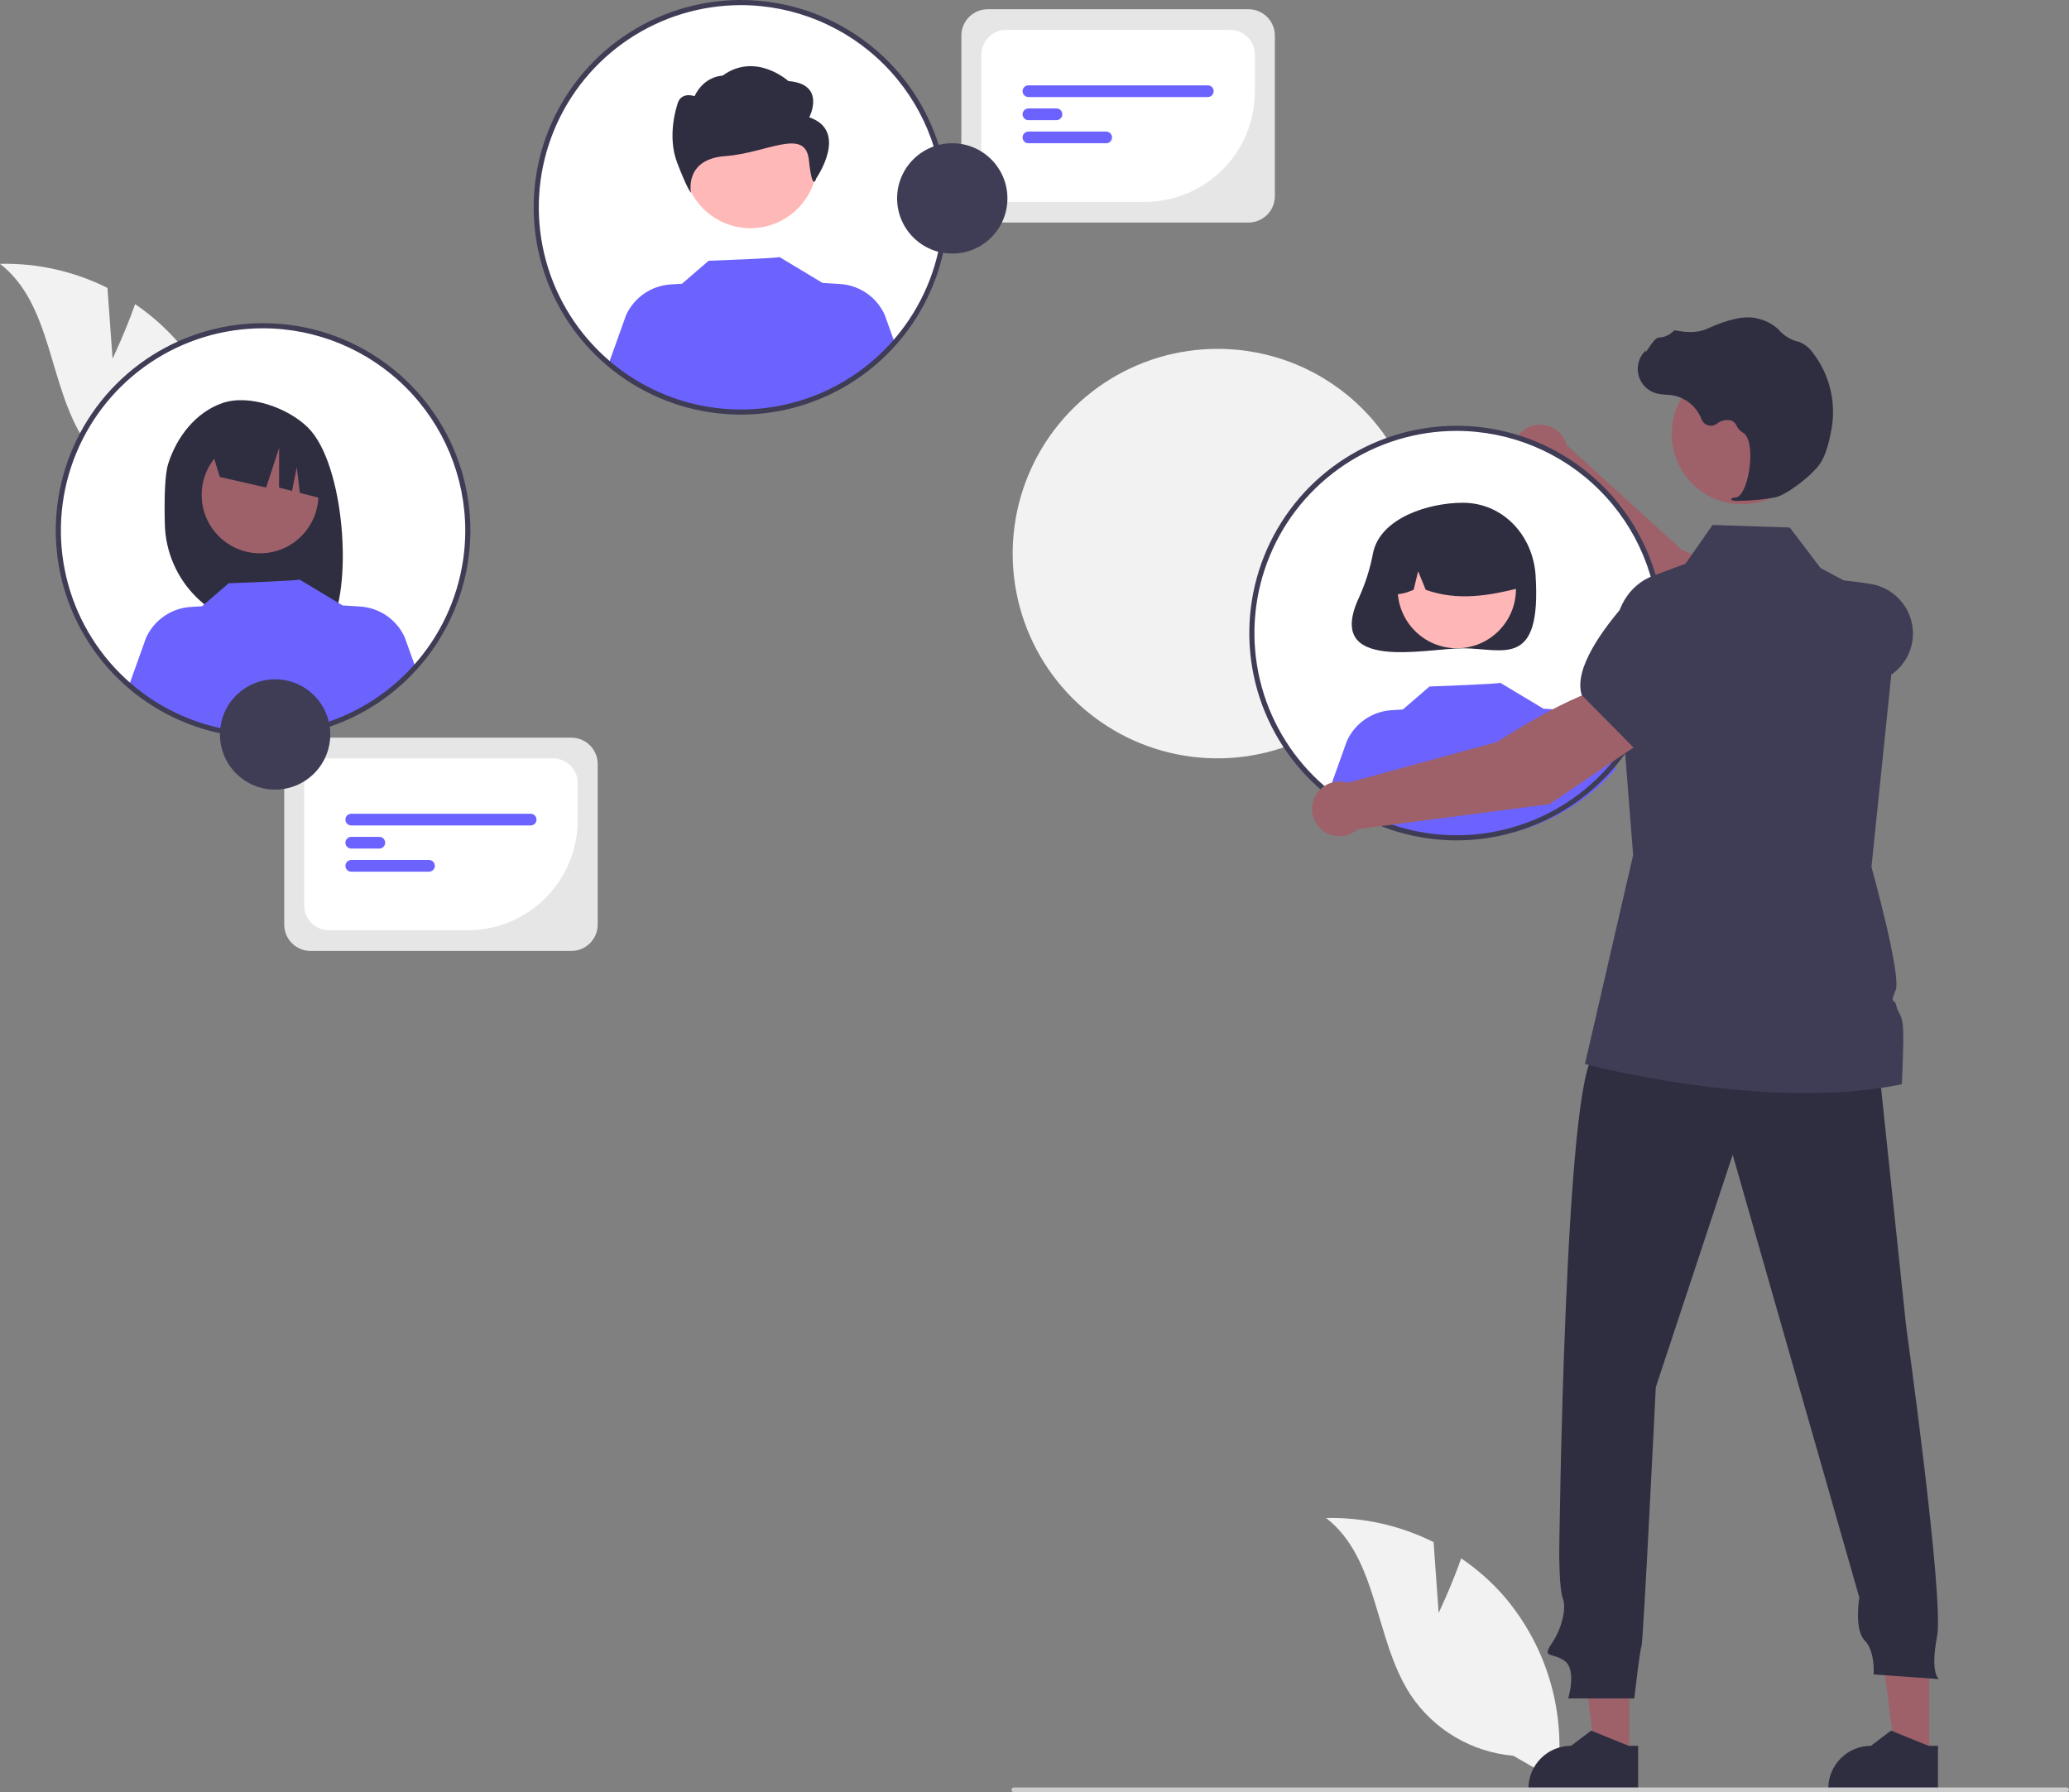 <svg width="590" height="511" viewBox="0 0 590 511" fill="none" xmlns="http://www.w3.org/2000/svg">
<rect x="0" y="0" width="590" height="511" fill="#808080" stroke="none"/>
<g clip-path="url(#clip0_2_2159)">
<path d="M405.554 157.951C405.533 169.497 402.089 180.777 395.656 190.366C389.223 199.955 380.091 207.421 369.414 211.82C358.737 216.22 346.995 217.355 335.672 215.082C324.35 212.81 313.956 207.231 305.805 199.053C297.653 190.874 292.111 180.463 289.878 169.134C287.645 157.806 288.822 146.071 293.26 135.412C297.699 124.752 305.199 115.648 314.812 109.251C324.425 102.853 335.72 99.45 347.269 99.47C354.942 99.464 362.541 100.974 369.629 103.913C376.717 106.852 383.154 111.163 388.57 116.597C393.986 122.032 398.275 128.483 401.19 135.579C404.104 142.676 405.587 150.279 405.554 157.951Z" fill="#F2F2F2"/>
<path d="M502.732 191.98L510.941 176.307C503.579 167.419 479.425 156.639 479.425 156.639L446.733 126.889C446.385 125.561 445.694 124.349 444.728 123.374C443.762 122.399 442.557 121.696 441.233 121.334C439.908 120.973 438.513 120.967 437.185 121.317C435.858 121.667 434.647 122.36 433.673 123.326C432.698 124.293 431.996 125.499 431.637 126.823C431.277 128.147 431.273 129.543 431.624 130.87C431.975 132.196 432.67 133.407 433.638 134.379C434.606 135.352 435.813 136.053 437.138 136.411L472.456 178.761L502.732 191.98Z" fill="#9E616A"/>
<path d="M498.755 190.899L510.347 194.589C518.777 197.272 527.861 197.07 536.163 194.014C538.674 193.079 540.874 191.461 542.514 189.342C544.153 187.223 545.168 184.687 545.442 182.022C545.789 178.407 544.75 174.795 542.535 171.916C540.32 169.037 537.094 167.107 533.51 166.515C522.639 164.729 508.631 163.848 503.634 169.793L503.584 169.854L498.755 190.899Z" fill="#3F3D56"/>
<path d="M415.373 238.88C447.62 238.88 473.762 212.743 473.762 180.502C473.762 148.262 447.62 122.125 415.373 122.125C383.125 122.125 356.984 148.262 356.984 180.502C356.984 212.743 383.125 238.88 415.373 238.88Z" fill="white"/>
<path d="M391.543 157.668C390.742 161.973 389.428 166.166 387.629 170.159C377.329 191.944 406.661 184.843 417.144 184.843C428.604 184.843 439.57 190.868 437.895 164.095C437.18 152.659 428.604 143.348 417.144 143.348C407.354 143.348 393.59 147.698 391.543 157.668Z" fill="#2F2E41"/>
<path d="M415.426 184.838C424.74 184.838 432.29 177.289 432.29 167.978C432.29 158.667 424.74 151.118 415.426 151.118C406.113 151.118 398.563 158.667 398.563 167.978C398.563 177.289 406.113 184.838 415.426 184.838Z" fill="#FFB6B6"/>
<path d="M403.975 150.792C406.93 148.991 410.314 148.016 413.775 147.971C417.235 147.925 420.644 148.81 423.646 150.532C426.647 152.255 429.131 154.752 430.836 157.763C432.542 160.773 433.408 164.187 433.342 167.646C424.749 169.803 415.722 171.454 406.559 168.162L404.395 162.867L403.119 168.166C400.328 169.306 397.531 170.271 394.733 168.155C394.619 164.705 395.412 161.286 397.034 158.239C398.656 155.192 401.049 152.624 403.975 150.792Z" fill="#2F2E41"/>
<path d="M460.773 219.32C450.657 230.827 436.421 237.896 421.137 239.001C405.854 240.105 390.748 235.156 379.083 225.222L384.091 211.251C385.223 208.769 387.009 206.642 389.258 205.098C391.506 203.554 394.133 202.652 396.856 202.487L400.042 202.291L407.639 195.74C407.639 195.74 428.109 195.009 427.806 194.66L440.205 202.116L440.195 202.065L445.069 202.363C447.792 202.527 450.419 203.43 452.668 204.974C454.917 206.518 456.703 208.645 457.834 211.127L460.773 219.32Z" fill="#6C63FF"/>
<path d="M410.25 459.868L408.799 439.693C399.295 434.943 388.775 432.584 378.153 432.821C393.097 444.371 391.9 467.454 402.25 483.251C405.516 488.153 409.843 492.258 414.911 495.261C419.979 498.264 425.658 500.088 431.528 500.598L443.965 507.752C445.388 498.351 444.755 488.752 442.11 479.619C439.466 470.486 434.872 462.034 428.646 454.846C425.113 450.849 421.09 447.312 416.674 444.319C413.955 452.123 410.25 459.868 410.25 459.868Z" fill="#F2F2F2"/>
<path d="M32.097 102.267L30.646 82.092C21.142 77.342 10.623 74.983 1.52588e-05 75.221C14.944 86.77 13.748 109.853 24.097 125.65C27.363 130.553 31.69 134.657 36.758 137.66C41.827 140.663 47.506 142.487 53.375 142.998L65.812 150.152C67.235 140.75 66.602 131.152 63.958 122.018C61.313 112.885 56.719 104.433 50.493 97.246C46.96 93.248 42.938 89.711 38.521 86.719C35.802 94.522 32.097 102.267 32.097 102.267Z" fill="#F2F2F2"/>
<path d="M464.658 500.931L454.956 500.93L450.341 463.518H464.66L464.658 500.931Z" fill="#9E616A"/>
<path d="M467.132 510.333L435.85 510.332V509.937C435.851 506.708 437.134 503.612 439.417 501.329C441.7 499.046 444.797 497.764 448.026 497.763H448.027L453.741 493.429L464.402 497.764L467.133 497.764L467.132 510.333Z" fill="#2F2E41"/>
<path d="M550.161 500.931L540.46 500.93L535.845 463.518H550.163L550.161 500.931Z" fill="#9E616A"/>
<path d="M552.635 510.333L521.354 510.332V509.937C521.354 506.708 522.637 503.612 524.92 501.329C527.203 499.046 530.3 497.764 533.529 497.763H533.53L539.244 493.429L549.905 497.764L552.636 497.764L552.635 510.333Z" fill="#2F2E41"/>
<path d="M535.406 300.696L543.566 378.198C543.566 378.198 554.428 455.801 552.388 466.508C550.348 477.216 552.898 478.745 552.898 478.745L534.284 477.42C534.284 477.42 534.794 470.791 531.735 467.732C528.675 464.673 530.205 455.495 530.205 455.495L494.097 329.249L472.167 395.534C472.167 395.534 468.597 468.448 468.087 469.468C467.577 470.488 466.047 484.255 466.047 484.255H447.178C447.178 484.255 449.728 476.096 446.158 473.547C442.588 470.997 439.528 473.037 442.588 468.448C445.648 463.859 446.668 458.25 445.648 455.701C444.628 453.152 444.628 442.954 444.628 442.954C444.628 442.954 446.158 305.285 454.828 300.696C463.498 296.107 535.406 300.696 535.406 300.696Z" fill="#2F2E41"/>
<path d="M496.763 143.773C507.847 143.773 516.832 134.789 516.832 123.707C516.832 112.625 507.847 103.642 496.763 103.642C485.679 103.642 476.693 112.625 476.693 123.707C476.693 134.789 485.679 143.773 496.763 143.773Z" fill="#9E616A"/>
<path d="M542.342 309.143C503.474 317.168 451.967 303.371 451.967 303.371L465.707 243.822L460.822 181.504C460.226 173.883 464.567 166.739 471.321 164.208L480.647 160.715L488.356 149.682L510.374 150.404L519.176 161.988L526.123 165.672L541.182 173.658L541.248 173.691V173.724L536.522 219.555L533.672 247.189C533.672 247.189 542.329 278.269 540.552 282.39C538.776 286.506 540.32 284.518 540.751 286.718C541.182 288.918 542.501 289.057 542.7 293.391C542.905 297.718 542.342 309.143 542.342 309.143Z" fill="#3F3D56"/>
<path d="M589.328 511H289.094C288.916 510.999 288.745 510.928 288.62 510.802C288.494 510.676 288.424 510.506 288.424 510.328C288.424 510.15 288.494 509.979 288.62 509.853C288.745 509.727 288.916 509.656 289.094 509.655H589.328C589.506 509.655 589.677 509.726 589.803 509.852C589.929 509.978 590 510.149 590 510.328C590 510.506 589.929 510.677 589.803 510.803C589.677 510.929 589.506 511 589.328 511Z" fill="#CCCCCC"/>
<path d="M495.786 142.809C499.306 142.773 502.817 142.436 506.28 141.803C509.708 141.013 517.271 135.166 519.333 131.712C520.864 129.145 521.783 125.175 522.285 122.297C522.962 118.488 522.832 114.579 521.902 110.823C520.972 107.068 519.264 103.55 516.887 100.496C515.971 99.217 514.727 98.209 513.285 97.579C513.157 97.533 513.026 97.493 512.894 97.459C510.804 96.966 508.909 95.86 507.452 94.283C507.169 93.964 506.863 93.665 506.538 93.39C504.903 92.082 502.982 91.178 500.932 90.754C497.62 89.959 492.882 90.956 486.849 93.719C483.819 95.108 480.455 94.72 477.863 94.228C477.718 94.204 477.568 94.218 477.43 94.269C477.292 94.32 477.17 94.407 477.076 94.52C476.005 95.578 474.574 96.192 473.07 96.238C472.15 96.302 471.216 97.603 470.09 99.296C469.835 99.681 469.537 100.129 469.32 100.403L469.277 99.889L468.771 100.477C467.975 101.401 467.426 102.512 467.174 103.705C466.923 104.898 466.978 106.136 467.334 107.302C467.69 108.469 468.336 109.526 469.21 110.376C470.085 111.226 471.161 111.841 472.337 112.163C473.271 112.386 474.224 112.513 475.183 112.542C475.765 112.579 476.366 112.618 476.944 112.703C478.799 113.033 480.537 113.838 481.988 115.041C483.439 116.243 484.553 117.801 485.222 119.562C485.38 119.969 485.63 120.334 485.951 120.63C486.273 120.925 486.658 121.143 487.077 121.266C487.496 121.389 487.938 121.414 488.368 121.339C488.798 121.264 489.206 121.091 489.558 120.834C490.145 120.352 490.84 120.02 491.584 119.864C492.327 119.709 493.097 119.736 493.828 119.942C494.463 120.275 494.965 120.815 495.25 121.473C495.593 122.206 496.148 122.819 496.842 123.236C499.208 124.379 499.507 129.708 498.783 134.175C498.085 138.481 496.567 141.623 495.091 141.814C493.955 141.961 493.827 142.046 493.749 142.249L493.68 142.431L493.813 142.597C494.448 142.808 495.121 142.881 495.786 142.809Z" fill="#2F2E41"/>
<path d="M415.373 239.611C403.68 239.611 392.25 236.144 382.527 229.649C372.805 223.154 365.227 213.923 360.753 203.122C356.278 192.322 355.107 180.437 357.388 168.971C359.67 157.505 365.3 146.973 373.568 138.706C381.837 130.44 392.371 124.811 403.839 122.53C415.307 120.249 427.194 121.42 437.997 125.893C448.8 130.367 458.033 137.943 464.529 147.664C471.026 157.384 474.493 168.812 474.493 180.502C474.475 196.174 468.241 211.198 457.157 222.279C446.074 233.36 431.047 239.593 415.373 239.611ZM415.373 122.857C403.969 122.857 392.822 126.237 383.34 132.572C373.858 138.906 366.468 147.909 362.104 158.442C357.74 168.976 356.599 180.566 358.823 191.749C361.048 202.931 366.539 213.202 374.603 221.264C382.666 229.326 392.94 234.816 404.124 237.041C415.309 239.265 426.902 238.123 437.437 233.76C447.973 229.397 456.978 222.009 463.313 212.529C469.649 203.049 473.03 191.904 473.03 180.502C473.013 165.219 466.933 150.567 456.124 139.76C445.314 128.953 430.659 122.874 415.373 122.857Z" fill="#3F3D56"/>
<path d="M211.302 117.486C243.549 117.486 269.691 91.349 269.691 59.108C269.691 26.868 243.549 0.731 211.302 0.731C179.054 0.731 152.913 26.868 152.913 59.108C152.913 91.349 179.054 117.486 211.302 117.486Z" fill="white"/>
<path d="M214.004 65.063C224.519 65.063 233.044 56.541 233.044 46.027C233.044 35.514 224.519 26.992 214.004 26.992C203.489 26.992 194.965 35.514 194.965 46.027C194.965 56.541 203.489 65.063 214.004 65.063Z" fill="#FFB8B8"/>
<path d="M230.768 33.452C230.768 33.452 235.725 23.977 224.819 23.116C224.819 23.116 215.522 14.683 206.045 21.574C206.045 21.574 200.876 21.574 198.049 27.423C198.049 27.423 193.983 25.881 193.09 30.007C193.09 30.007 190.115 38.62 193.09 46.372C196.065 54.124 197.053 54.986 197.053 54.986C197.053 54.986 194.966 45.366 206.864 44.504C218.763 43.643 229.679 36.191 230.67 45.666C231.662 55.14 232.752 50.86 232.752 50.86C232.752 50.86 242.17 37.328 230.768 33.452Z" fill="#2F2E41"/>
<path d="M255.213 97.926C245.097 109.433 230.861 116.502 215.577 117.607C200.293 118.711 185.188 113.762 173.523 103.828L178.531 89.856C179.663 87.375 181.449 85.248 183.698 83.704C185.946 82.16 188.573 81.258 191.296 81.093L194.482 80.897L202.079 74.346C202.079 74.346 222.549 73.615 222.246 73.266L234.645 80.722L234.635 80.671L239.509 80.969C242.232 81.133 244.859 82.036 247.108 83.58C249.357 85.124 251.143 87.251 252.274 89.733L255.213 97.926Z" fill="#6C63FF"/>
<path d="M211.302 118.217C199.609 118.217 188.179 114.75 178.456 108.255C168.734 101.76 161.157 92.529 156.682 81.728C152.207 70.928 151.036 59.043 153.318 47.577C155.599 36.111 161.229 25.579 169.498 17.312C177.766 9.046 188.3 3.416 199.768 1.136C211.236 -1.145 223.123 0.026 233.926 4.499C244.729 8.973 253.962 16.549 260.459 26.27C266.955 35.99 270.422 47.418 270.422 59.108C270.404 74.779 264.17 89.804 253.087 100.885C242.003 111.966 226.976 118.199 211.302 118.217ZM211.302 1.463C199.898 1.463 188.751 4.843 179.269 11.178C169.788 17.512 162.397 26.515 158.033 37.048C153.67 47.582 152.528 59.172 154.752 70.355C156.977 81.537 162.468 91.808 170.532 99.87C178.596 107.932 188.869 113.422 200.054 115.647C211.238 117.871 222.831 116.729 233.366 112.366C243.902 108.003 252.907 100.615 259.242 91.135C265.578 81.655 268.959 70.51 268.959 59.108C268.942 43.825 262.862 29.173 252.053 18.366C241.244 7.559 226.588 1.48 211.302 1.463Z" fill="#3F3D56"/>
<path d="M75.018 209.628C107.266 209.628 133.407 183.492 133.407 151.251C133.407 119.01 107.266 92.874 75.018 92.874C42.771 92.874 16.629 119.01 16.629 151.251C16.629 183.492 42.771 209.628 75.018 209.628Z" fill="white"/>
<path d="M47.955 132.261C50.37 124.568 55.86 117.512 63.453 114.912C71.047 112.311 82.165 116.272 87.874 121.961C98.316 132.365 100.864 168.109 93.69 179.405C92.263 179.329 87.339 179.273 85.895 179.219L83.852 172.411V179.152C81.551 179.081 79.232 179.032 76.895 179.005C69.06 178.908 61.568 175.777 55.993 170.272C50.419 164.766 47.197 157.314 47.004 149.482C46.817 141.99 47.004 135.292 47.955 132.261Z" fill="#2F2E41"/>
<path d="M74.152 157.757C83.343 157.757 90.793 150.308 90.793 141.12C90.793 131.931 83.343 124.483 74.152 124.483C64.962 124.483 57.512 131.931 57.512 141.12C57.512 150.308 64.962 157.757 74.152 157.757Z" fill="#9E616A"/>
<path d="M59.791 126.508L78.951 116.917C82.868 118.681 86.242 121.462 88.722 124.969C91.202 128.477 92.698 132.584 93.056 136.865L93.533 142.584L85.51 140.542L84.631 133.229L83.269 139.972L79.566 139.03L79.601 127.676L75.896 139.022L62.672 135.984L59.791 126.508Z" fill="#2F2E41"/>
<path d="M118.347 189.882C108.231 201.39 93.995 208.459 78.711 209.564C63.427 210.668 48.322 205.719 36.657 195.785L41.665 181.813C42.797 179.332 44.583 177.205 46.831 175.661C49.08 174.117 51.707 173.215 54.43 173.05L57.616 172.854L65.213 166.303C65.213 166.303 85.683 165.572 85.379 165.222L97.779 172.679L97.769 172.628L102.643 172.926C105.366 173.09 107.993 173.993 110.242 175.537C112.491 177.081 114.277 179.208 115.408 181.69L118.347 189.882Z" fill="#6C63FF"/>
<path d="M75.018 210.359C63.325 210.359 51.895 206.893 42.173 200.398C32.451 193.903 24.873 184.671 20.398 173.871C15.924 163.07 14.753 151.185 17.034 139.719C19.315 128.253 24.946 117.721 33.214 109.455C41.482 101.188 52.016 95.559 63.485 93.278C74.953 90.998 86.84 92.168 97.643 96.642C108.446 101.116 117.679 108.692 124.175 118.412C130.671 128.132 134.139 139.56 134.139 151.251C134.121 166.922 127.886 181.946 116.803 193.027C105.72 204.108 90.693 210.341 75.018 210.359ZM75.018 93.605C63.615 93.605 52.467 96.986 42.986 103.32C33.504 109.654 26.114 118.657 21.75 129.191C17.386 139.724 16.244 151.315 18.469 162.497C20.694 173.679 26.185 183.951 34.248 192.013C42.312 200.074 52.586 205.565 63.77 207.789C74.954 210.013 86.547 208.872 97.083 204.509C107.618 200.146 116.623 192.757 122.959 183.277C129.294 173.797 132.676 162.652 132.676 151.251C132.658 135.968 126.578 121.315 115.769 110.508C104.96 99.701 90.305 93.622 75.018 93.605Z" fill="#3F3D56"/>
<path d="M469.299 210.788L460.459 195.461C449.009 196.915 426.965 211.533 426.965 211.533L384.326 223.197C383.019 222.78 381.625 222.715 380.284 223.008C378.943 223.301 377.703 223.942 376.689 224.866C375.674 225.791 374.922 226.966 374.506 228.274C374.09 229.581 374.027 230.976 374.321 232.316C374.616 233.656 375.259 234.895 376.184 235.908C377.11 236.921 378.287 237.672 379.595 238.086C380.904 238.5 382.298 238.562 383.638 238.266C384.978 237.97 386.217 237.326 387.229 236.399L441.916 229.267L469.299 210.788Z" fill="#9E616A"/>
<path d="M466.255 213.566L486.046 196.993L488.925 183.653C489.481 181.032 489.292 178.307 488.381 175.788C487.469 173.269 485.871 171.054 483.767 169.395C480.899 167.166 477.292 166.108 473.674 166.436C470.056 166.764 466.698 168.453 464.278 171.162C456.946 179.383 448.699 190.737 451.044 198.141L451.067 198.216L466.255 213.566Z" fill="#3F3D56"/>
<path d="M162.925 271.14H88.563C86.57 271.138 84.66 270.345 83.251 268.936C81.841 267.527 81.049 265.617 81.046 263.625V217.834C81.049 215.842 81.841 213.932 83.251 212.523C84.66 211.114 86.57 210.321 88.563 210.319H162.925C164.918 210.321 166.828 211.114 168.237 212.523C169.647 213.932 170.439 215.842 170.442 217.834V263.625C170.439 265.617 169.647 267.527 168.238 268.936C166.828 270.345 164.918 271.138 162.925 271.14Z" fill="#E6E6E6"/>
<path d="M133.38 265.242H93.79C91.924 265.24 90.135 264.498 88.815 263.178C87.495 261.859 86.752 260.07 86.75 258.204V223.255C86.752 221.389 87.495 219.6 88.815 218.281C90.135 216.961 91.924 216.219 93.79 216.217H157.698C159.564 216.219 161.354 216.961 162.673 218.281C163.993 219.6 164.736 221.389 164.738 223.255V233.891C164.728 242.203 161.421 250.172 155.543 256.049C149.664 261.927 141.693 265.233 133.38 265.242Z" fill="white"/>
<path d="M151.323 235.354H100.165C99.723 235.354 99.299 235.178 98.986 234.865C98.673 234.553 98.497 234.128 98.497 233.686C98.497 233.243 98.673 232.819 98.986 232.506C99.299 232.194 99.723 232.018 100.165 232.018H151.323C151.765 232.018 152.189 232.194 152.502 232.506C152.815 232.819 152.991 233.243 152.991 233.686C152.991 234.128 152.815 234.553 152.502 234.865C152.189 235.178 151.765 235.354 151.323 235.354Z" fill="#6C63FF"/>
<path d="M108.168 241.945H100.165C99.723 241.945 99.299 241.77 98.986 241.457C98.673 241.144 98.497 240.72 98.497 240.277C98.497 239.835 98.673 239.41 98.986 239.098C99.299 238.785 99.723 238.609 100.165 238.609H108.168C108.61 238.609 109.035 238.785 109.348 239.098C109.66 239.41 109.836 239.835 109.836 240.277C109.836 240.72 109.66 241.144 109.348 241.457C109.035 241.77 108.61 241.945 108.168 241.945Z" fill="#6C63FF"/>
<path d="M122.341 248.537H100.165C99.724 248.536 99.3 248.36 98.988 248.047C98.676 247.734 98.501 247.31 98.501 246.868C98.501 246.427 98.676 246.003 98.988 245.69C99.3 245.377 99.724 245.201 100.165 245.2H122.341C122.783 245.201 123.206 245.377 123.518 245.69C123.831 246.003 124.006 246.427 124.006 246.868C124.006 247.31 123.831 247.734 123.518 248.047C123.206 248.36 122.783 248.536 122.341 248.537Z" fill="#6C63FF"/>
<path d="M78.451 225.134C87.139 225.134 94.182 218.093 94.182 209.407C94.182 200.721 87.139 193.68 78.451 193.68C69.764 193.68 62.721 200.721 62.721 209.407C62.721 218.093 69.764 225.134 78.451 225.134Z" fill="#3F3D56"/>
<path d="M356.024 63.454H281.663C279.67 63.452 277.759 62.659 276.35 61.25C274.941 59.841 274.148 57.931 274.146 55.939V10.148C274.148 8.156 274.941 6.245 276.35 4.836C277.759 3.428 279.67 2.635 281.663 2.633H356.024C358.017 2.635 359.928 3.428 361.337 4.836C362.746 6.245 363.539 8.156 363.541 10.148V55.939C363.539 57.931 362.746 59.841 361.337 61.25C359.928 62.659 358.017 63.452 356.024 63.454Z" fill="#E6E6E6"/>
<path d="M326.479 57.556H286.89C285.023 57.554 283.234 56.812 281.914 55.492C280.594 54.172 279.852 52.383 279.85 50.517V15.569C279.852 13.703 280.594 11.914 281.914 10.595C283.234 9.275 285.023 8.533 286.89 8.531H350.797C352.664 8.533 354.453 9.275 355.773 10.595C357.092 11.914 357.835 13.703 357.837 15.569V26.205C357.827 34.517 354.521 42.486 348.642 48.363C342.763 54.24 334.793 57.546 326.479 57.556Z" fill="white"/>
<path d="M344.422 27.668H293.265C292.822 27.668 292.398 27.492 292.085 27.179C291.772 26.866 291.596 26.442 291.596 26C291.596 25.557 291.772 25.133 292.085 24.82C292.398 24.507 292.822 24.332 293.265 24.332H344.422C344.864 24.332 345.289 24.507 345.602 24.82C345.914 25.133 346.09 25.557 346.09 26C346.09 26.442 345.914 26.866 345.602 27.179C345.289 27.492 344.864 27.668 344.422 27.668Z" fill="#6C63FF"/>
<path d="M301.267 34.259H293.265C292.822 34.259 292.398 34.083 292.085 33.77C291.772 33.458 291.596 33.033 291.596 32.591C291.596 32.148 291.772 31.724 292.085 31.411C292.398 31.099 292.822 30.923 293.265 30.923H301.267C301.71 30.923 302.134 31.099 302.447 31.411C302.76 31.724 302.936 32.148 302.936 32.591C302.936 33.033 302.76 33.458 302.447 33.77C302.134 34.083 301.71 34.259 301.267 34.259Z" fill="#6C63FF"/>
<path d="M315.44 40.85H293.265C292.823 40.849 292.399 40.673 292.087 40.361C291.775 40.048 291.6 39.624 291.6 39.182C291.6 38.74 291.775 38.317 292.087 38.004C292.399 37.691 292.823 37.515 293.265 37.514H315.44C315.883 37.514 316.307 37.69 316.62 38.003C316.933 38.316 317.109 38.74 317.109 39.182C317.109 39.625 316.933 40.049 316.62 40.362C316.307 40.675 315.883 40.85 315.44 40.85Z" fill="#6C63FF"/>
<path d="M271.551 72.295C280.238 72.295 287.281 65.253 287.281 56.568C287.281 47.882 280.238 40.84 271.551 40.84C262.863 40.84 255.82 47.882 255.82 56.568C255.82 65.253 262.863 72.295 271.551 72.295Z" fill="#3F3D56"/>
</g>
<defs>
<clipPath id="clip0_2_2159">
<rect width="590" height="511" fill="white"/>
</clipPath>
</defs>
</svg>
